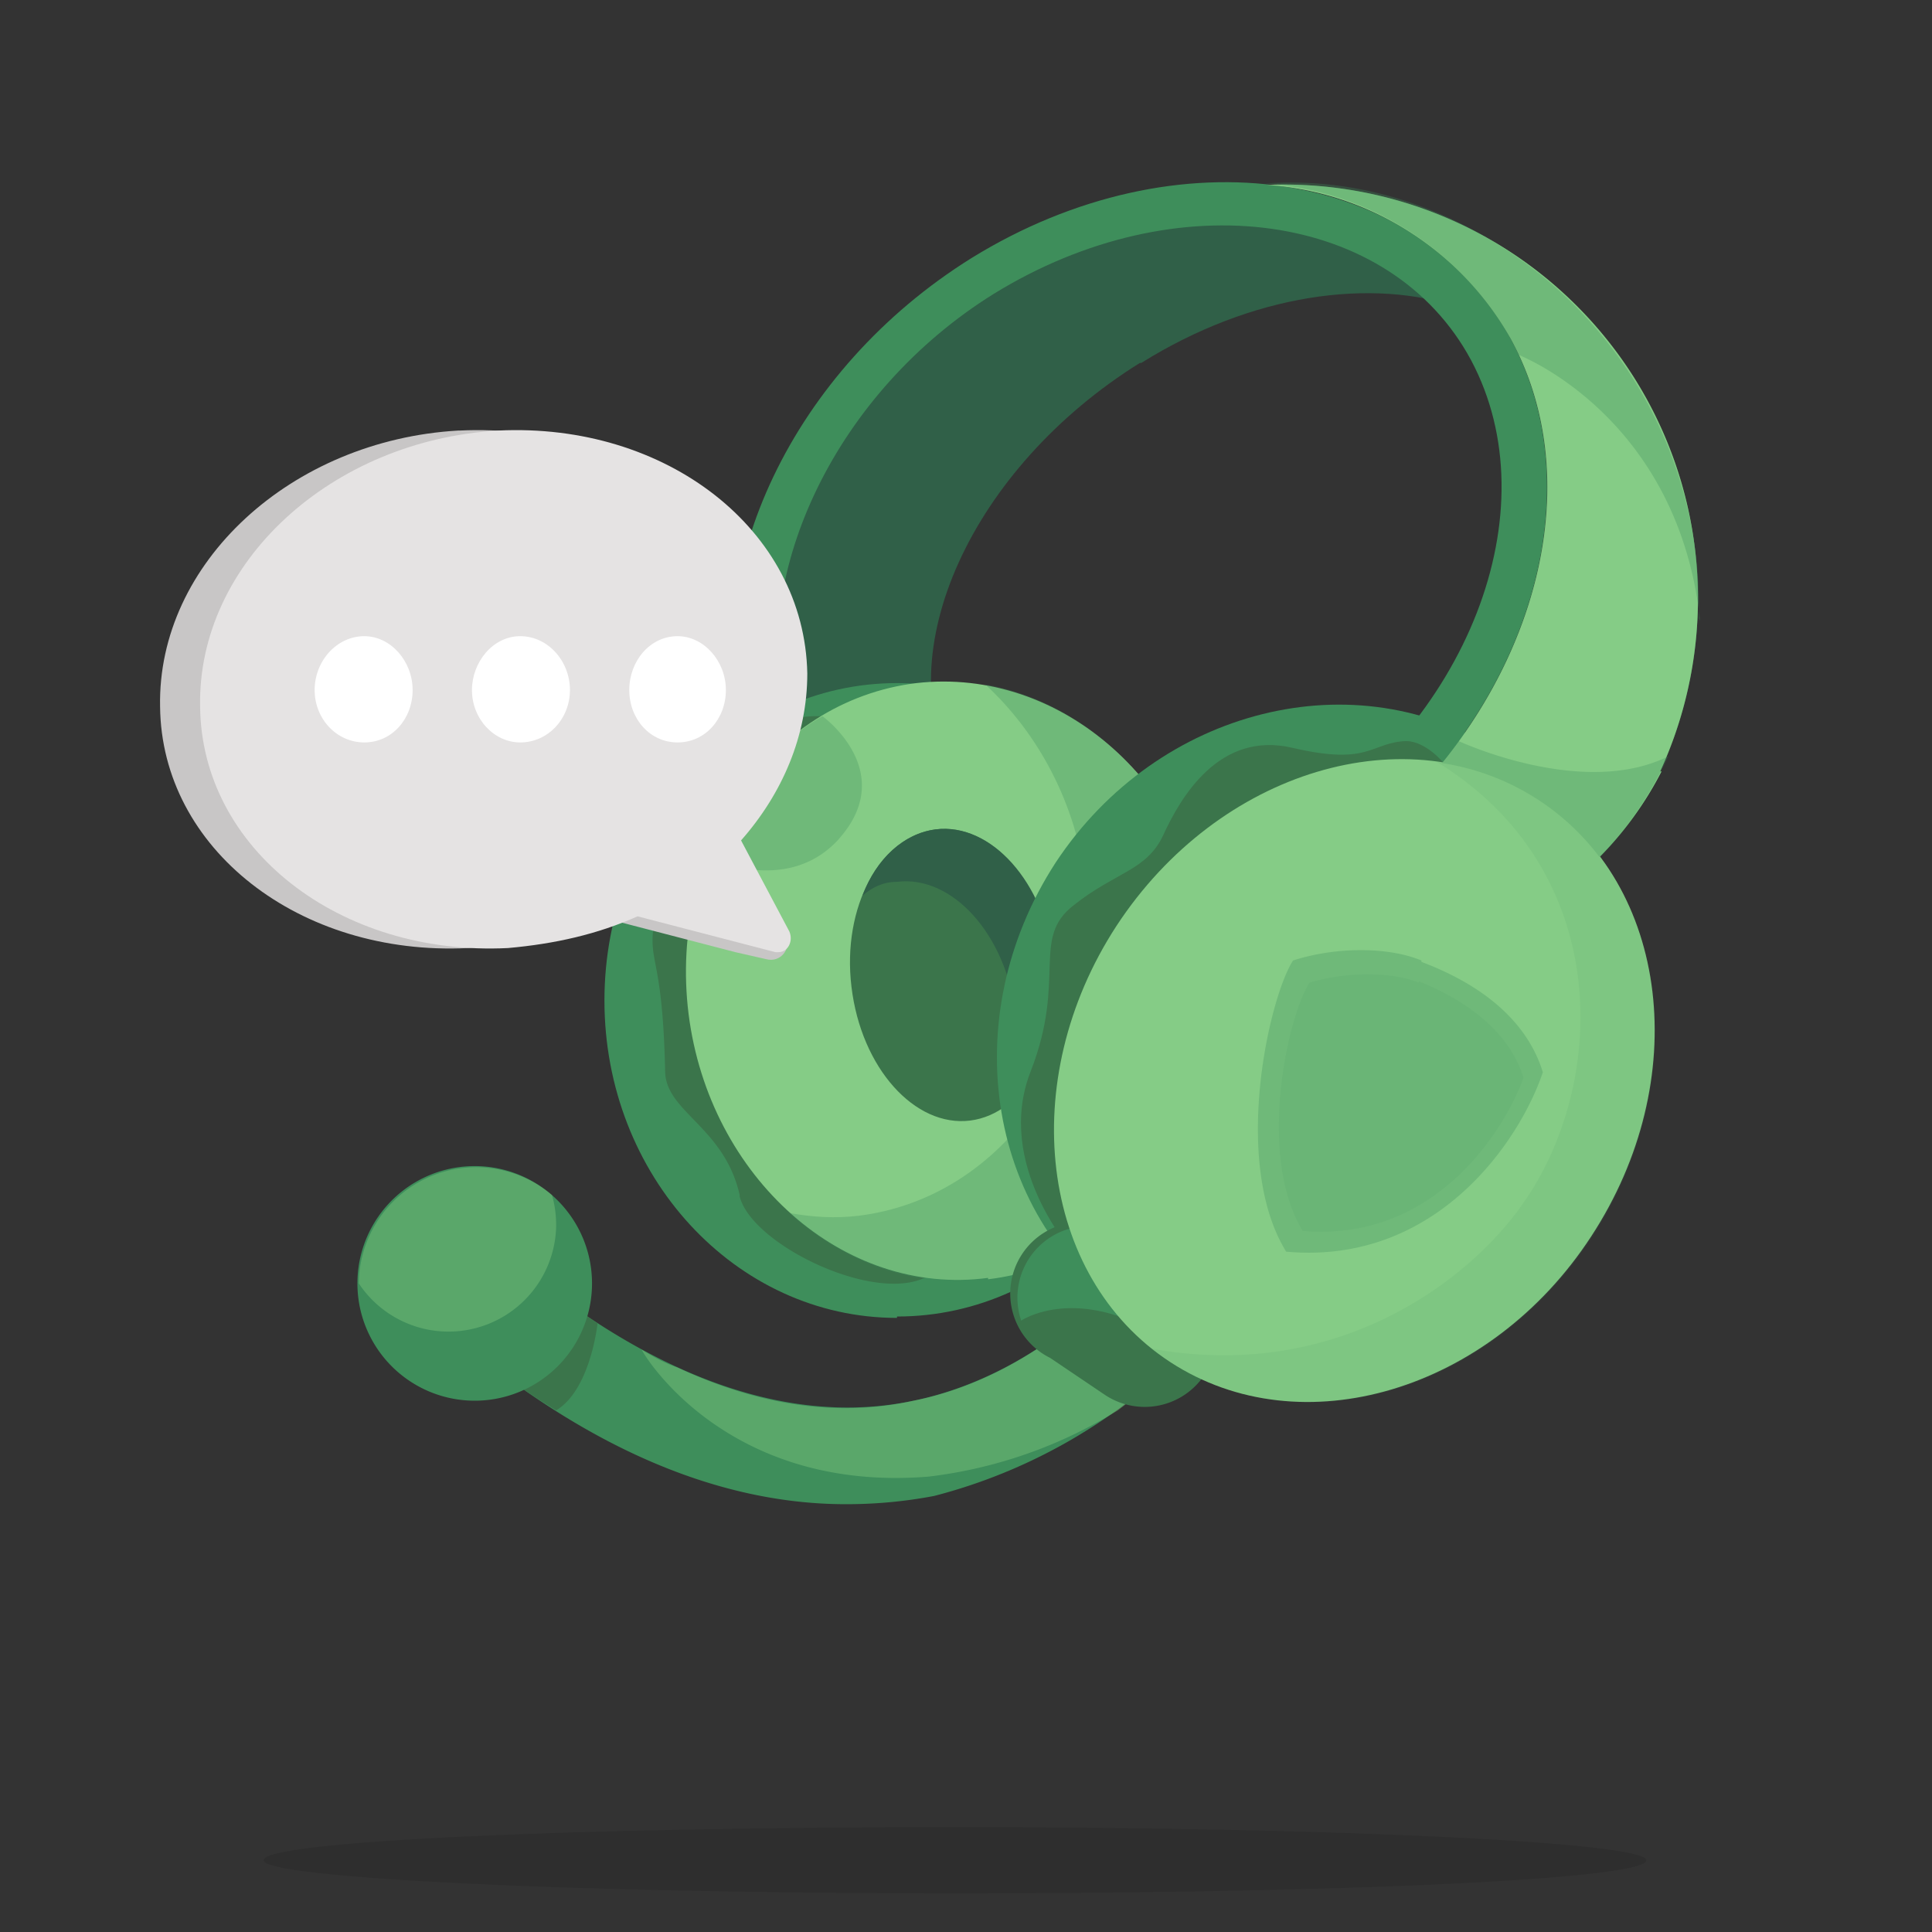 <svg xmlns="http://www.w3.org/2000/svg" width="140" height="140" fill="none"><rect width="100%" height="100%" fill="#333333" stroke="none"/><path fill="#000" d="M69.2 137.2c27.7 0 50.1-1 50.1-2.4 0-1.3-22.4-2.4-50-2.4-27.7 0-50.2 1-50.2 2.4 0 1.3 22.5 2.4 50.1 2.4Z" opacity=".1"/><path fill="#306048" d="M82.7 26.3c8-5 16.7-6.2 23.1-4-8.3-11.8-29.5-6.5-30.1-6.3C58 27.7 49.3 47.3 56.4 60.5c5.3 9.8 18 13.3 31.7 10l-6.8-7c-5.4-.6-9.9-3-12.2-7.4-4.8-8.8 1.3-22.2 13.5-29.8Z"/><path fill="#3E8E5B" d="M65 95.4c11.7 0 21.2-10.2 21.2-23 0-12.6-9.5-22.9-21.2-22.9s-21.2 10.3-21.2 23 9.5 23 21.2 23Z"/><path fill="#3B754B" d="M53.6 86.6c-1.1-4.9-5.3-6-5.4-8.9-.2-9.5-1.5-7.5-.6-12 .6-2.6 3.7-3.7 3.6-5.6a8 8 0 0 1 8.3-8.2c7.4-.3 11.3 37.8 8 40.4-3.5 2.5-13-2-13.9-5.6Z"/><path fill="#85CC86" d="M71.6 92.7C82 91.5 89.5 80.7 88 68.8c-1.4-12-11.1-20.5-21.6-19.3-10.6 1.3-18 12-16.5 24C51.4 85.3 61.1 94 71.6 92.6Z"/><path fill="#3E8E5B" d="M71.6 92.7c-5.3.7-10.4-1.2-14.4-4.8 1.7.3 3.3.4 5 .2 10.6-1.3 18-12 16.5-24-.7-5.9-3.5-11-7.3-14.5 8.4 1.5 15.4 9.2 16.6 19.2 1.5 12-5.9 22.7-16.4 24Z" opacity=".3"/><path fill="#3B754B" d="M70.3 81.2c4-.5 6.8-5.6 6-11.4-.6-5.8-4.5-10.2-8.5-9.7s-6.8 5.6-6.1 11.4c.7 5.9 4.6 10.2 8.6 9.7Z"/><path fill="#306048" d="M72.8 80.2c.8-1.9 1-4.2.8-6.7-.7-5.8-4.6-10.1-8.6-9.6-1 0-1.8.4-2.5 1 1-2.7 3-4.5 5.3-4.8 4-.5 7.9 3.8 8.6 9.7.5 4.5-1 8.6-3.6 10.4Z"/><path fill="#3E8E5B" d="M56.8 51.7C54.5 41.4 60.6 28.4 72 21.3c13.3-8.2 28.8-6 34.6 4.8 5.8 10.9-.2 26.4-13.5 34.6l1.6 3.2c14.8-9.2 21.5-26.8 14.8-39.3-6.7-12.5-24.2-15.1-39.1-5.9-13 8.1-19.7 22.6-16.7 34.5l3.1-1.5Z"/><path fill="#3B754B" d="M120.4 55.9a25.5 25.5 0 0 1-32.3 12l6.6-4c14.8-9.2 21.5-26.8 14.8-39.3a22 22 0 0 0-17.7-11.2 30 30 0 0 1 28.5 42.5Z"/><path fill="#85CC86" d="m89.7 67.5 1.1.4-3.2 1.8 2.1-2.2Z"/><path fill="#3E8E5B" d="M114.2 87.2c7.3-11.2 4.9-25.9-5.5-32.7-10.4-6.8-24.8-3.2-32.2 8-7.4 11.4-4.9 26 5.5 32.8 10.4 6.8 24.8 3.2 32.2-8Z"/><path fill="#3B754B" d="M77.8 90.8s-5.8-6.4-3.1-13.2c2.6-6.7 0-9.6 3.1-12 3-2.4 5.3-2.5 6.5-5.1 1.2-2.6 4-7.6 9.4-6.3 5.6 1.3 5.6-.4 8.2-.5 2.6 0 7.5 5.9 3.2 14.7-4.2 8.8-18.5 28-27.3 22.4Z"/><path fill="#3E8E5B" d="M61.3 109c-7.5 0-15.3-2.7-23.2-8.2a3.8 3.8 0 0 1-.7-5.2c1-1.4 2.9-1.8 4.3-.8 8.6 6 16.9 8.3 24.5 6.7 9.6-2 16.1-9.5 19-13.5 1-1.3 2.7-1.8 4-1l.2.1c1.8 1 2.3 3.6 1 5.4a39.6 39.6 0 0 1-22.7 15.9c-2.1.4-4.2.6-6.4.6Z"/><path fill="#3B754B" d="M43.3 95.9s-.5 4.8-3 6.3a65 65 0 0 1-2.2-1.4 3.7 3.7 0 0 1-.7-5.2c.6-.9 1.6-1.4 2.5-1.4a3 3 0 0 1 1.8.6l1.6 1.1Z"/><path fill="#3E8E5B" d="M34.4 101.5a8.5 8.5 0 1 0 0-17 8.5 8.5 0 0 0 0 17Z"/><path fill="#76C17A" d="M40.3 88.9A7.8 7.8 0 0 1 26 93 8.5 8.5 0 0 1 40 86.6c.2.7.3 1.4.3 2.2ZM90.4 92.5c-2 2.6-5 6.4-9.4 9.7a33.6 33.6 0 0 1-13.7 4.8c-14.7 1.2-20.7-8.9-20.8-9.2.8.5 1.7 1 2.6 1.3 6 2.8 11.7 3.6 17.1 2.4 3.1-.6 6-1.9 8.4-3.4 5-3.1 8.6-7.4 10.6-10 1-1.4 2.7-1.9 4-1h.2c1.8 1 2.3 3.6 1 5.4Z" opacity=".5"/><path fill="#3B754B" d="m85.8 92.4-4-2.6a5.2 5.2 0 1 0-5.7 8.6l4 2.7a5.2 5.2 0 1 0 5.7-8.7Z"/><path fill="#3E8E5B" d="m87.4 94.2-1 4.2c-7.6-6-12.4-2.7-12.4-2.7a5.2 5.2 0 0 1 7.8-6l4 2.7c.7.5 1.3 1 1.6 1.8Z"/><path fill="#85CC86" d="M115.3 89.6c7.4-11.3 5.7-25.5-3.8-31.7-9.5-6.2-23.2-2.1-30.6 9.2-7.3 11.2-5.6 25.4 3.9 31.6 9.5 6.2 23.2 2.1 30.5-9.1Z"/><path fill="#3E8E5B" d="M115.4 89.6c-7.4 11.3-21 15.3-30.6 9.1l-1.5-1c13.3 2.5 23-4.7 27-10.4 6.2-8.7 6.7-24.2-6.2-32.1 2.6.3 5.1 1.2 7.4 2.7 9.5 6.3 11.2 20.4 3.9 31.7Z" opacity=".1"/><path fill="#85CC86" d="M120.4 55.9a25 25 0 0 1-4.5 6.2 17.6 17.6 0 0 0-11.4-6.8c7.6-9.4 10-21.5 5-30.7a22 22 0 0 0-17.7-11.2 30 30 0 0 1 28.5 42.5Z"/><path fill="#3E8E5B" d="m120.9 54.8-.5 1a25 25 0 0 1-4.5 6.3 17.6 17.6 0 0 0-11.4-6.8l1.2-1.6s9 4.2 15.2 1.1ZM123.2 45C121.6 30.1 110 25.7 110 25.7l-.6-1.2a22 22 0 0 0-17.7-11.2c5.3-.4 10.9.9 16 3.9a30.9 30.9 0 0 1 15.4 27.6ZM51.2 62.1s5.6 2.8 9.4-1.1c4.7-5-1-9.1-1-9.1s-5.8 3-8.4 10.2ZM103 69.6c-2.4-1-6.2-1-9.3 0-1.7 2.6-4.5 14.6-.5 21.1 11 1 17-8.2 18.6-13-.7-2.3-2.7-5.7-8.8-8Z" opacity=".3"/><path fill="#3E8E5B" d="M102.8 71.2c-2-.8-5.2-.8-7.9 0-1.5 2.2-3.9 12.4-.5 18 9.4.8 14.5-7 16-11.1-.6-2-2.4-4.9-7.6-7Z" opacity=".1"/><path fill="#C8C6C6" d="M33.3 31.2c12.2-.6 22.2 7.2 22.4 17.6 0 4.5-1.8 8.7-4.8 12.1L57 68c.3.7-.4 1.8-1.5 1.5l-2.2-.5-10-2.6c-2.9 1.3-6 2-9.4 2.3-12.2.6-22.2-7.2-22.3-17.5-.2-10.4 9.5-19.3 21.6-20Z"/><path fill="#E5E3E3" d="M36.1 31.2c12.2-.6 22.2 7.2 22.4 17.6 0 4.5-1.8 8.7-4.8 12.1l3.5 6.6c.3.7-.1 1.5-.8 1.5h-.2l-10-2.6c-2.9 1.3-6 2-9.4 2.3-12.2.6-22.2-7.2-22.3-17.5-.2-10.4 9.5-19.3 21.6-20Z"/><path fill="#fff" d="M26.4 53.8c2 0 3.5-1.7 3.5-3.8 0-2.1-1.6-3.9-3.5-3.9-2 0-3.6 1.8-3.6 3.9 0 2.1 1.6 3.8 3.6 3.8ZM37.7 53.8c2 0 3.6-1.7 3.6-3.8 0-2.1-1.6-3.9-3.6-3.9S34.2 48 34.2 50c0 2.1 1.6 3.8 3.5 3.8ZM49.1 53.8c2 0 3.5-1.7 3.5-3.8 0-2.1-1.6-3.9-3.5-3.9-2 0-3.5 1.8-3.5 3.9 0 2.1 1.5 3.8 3.5 3.8Z"/></svg>